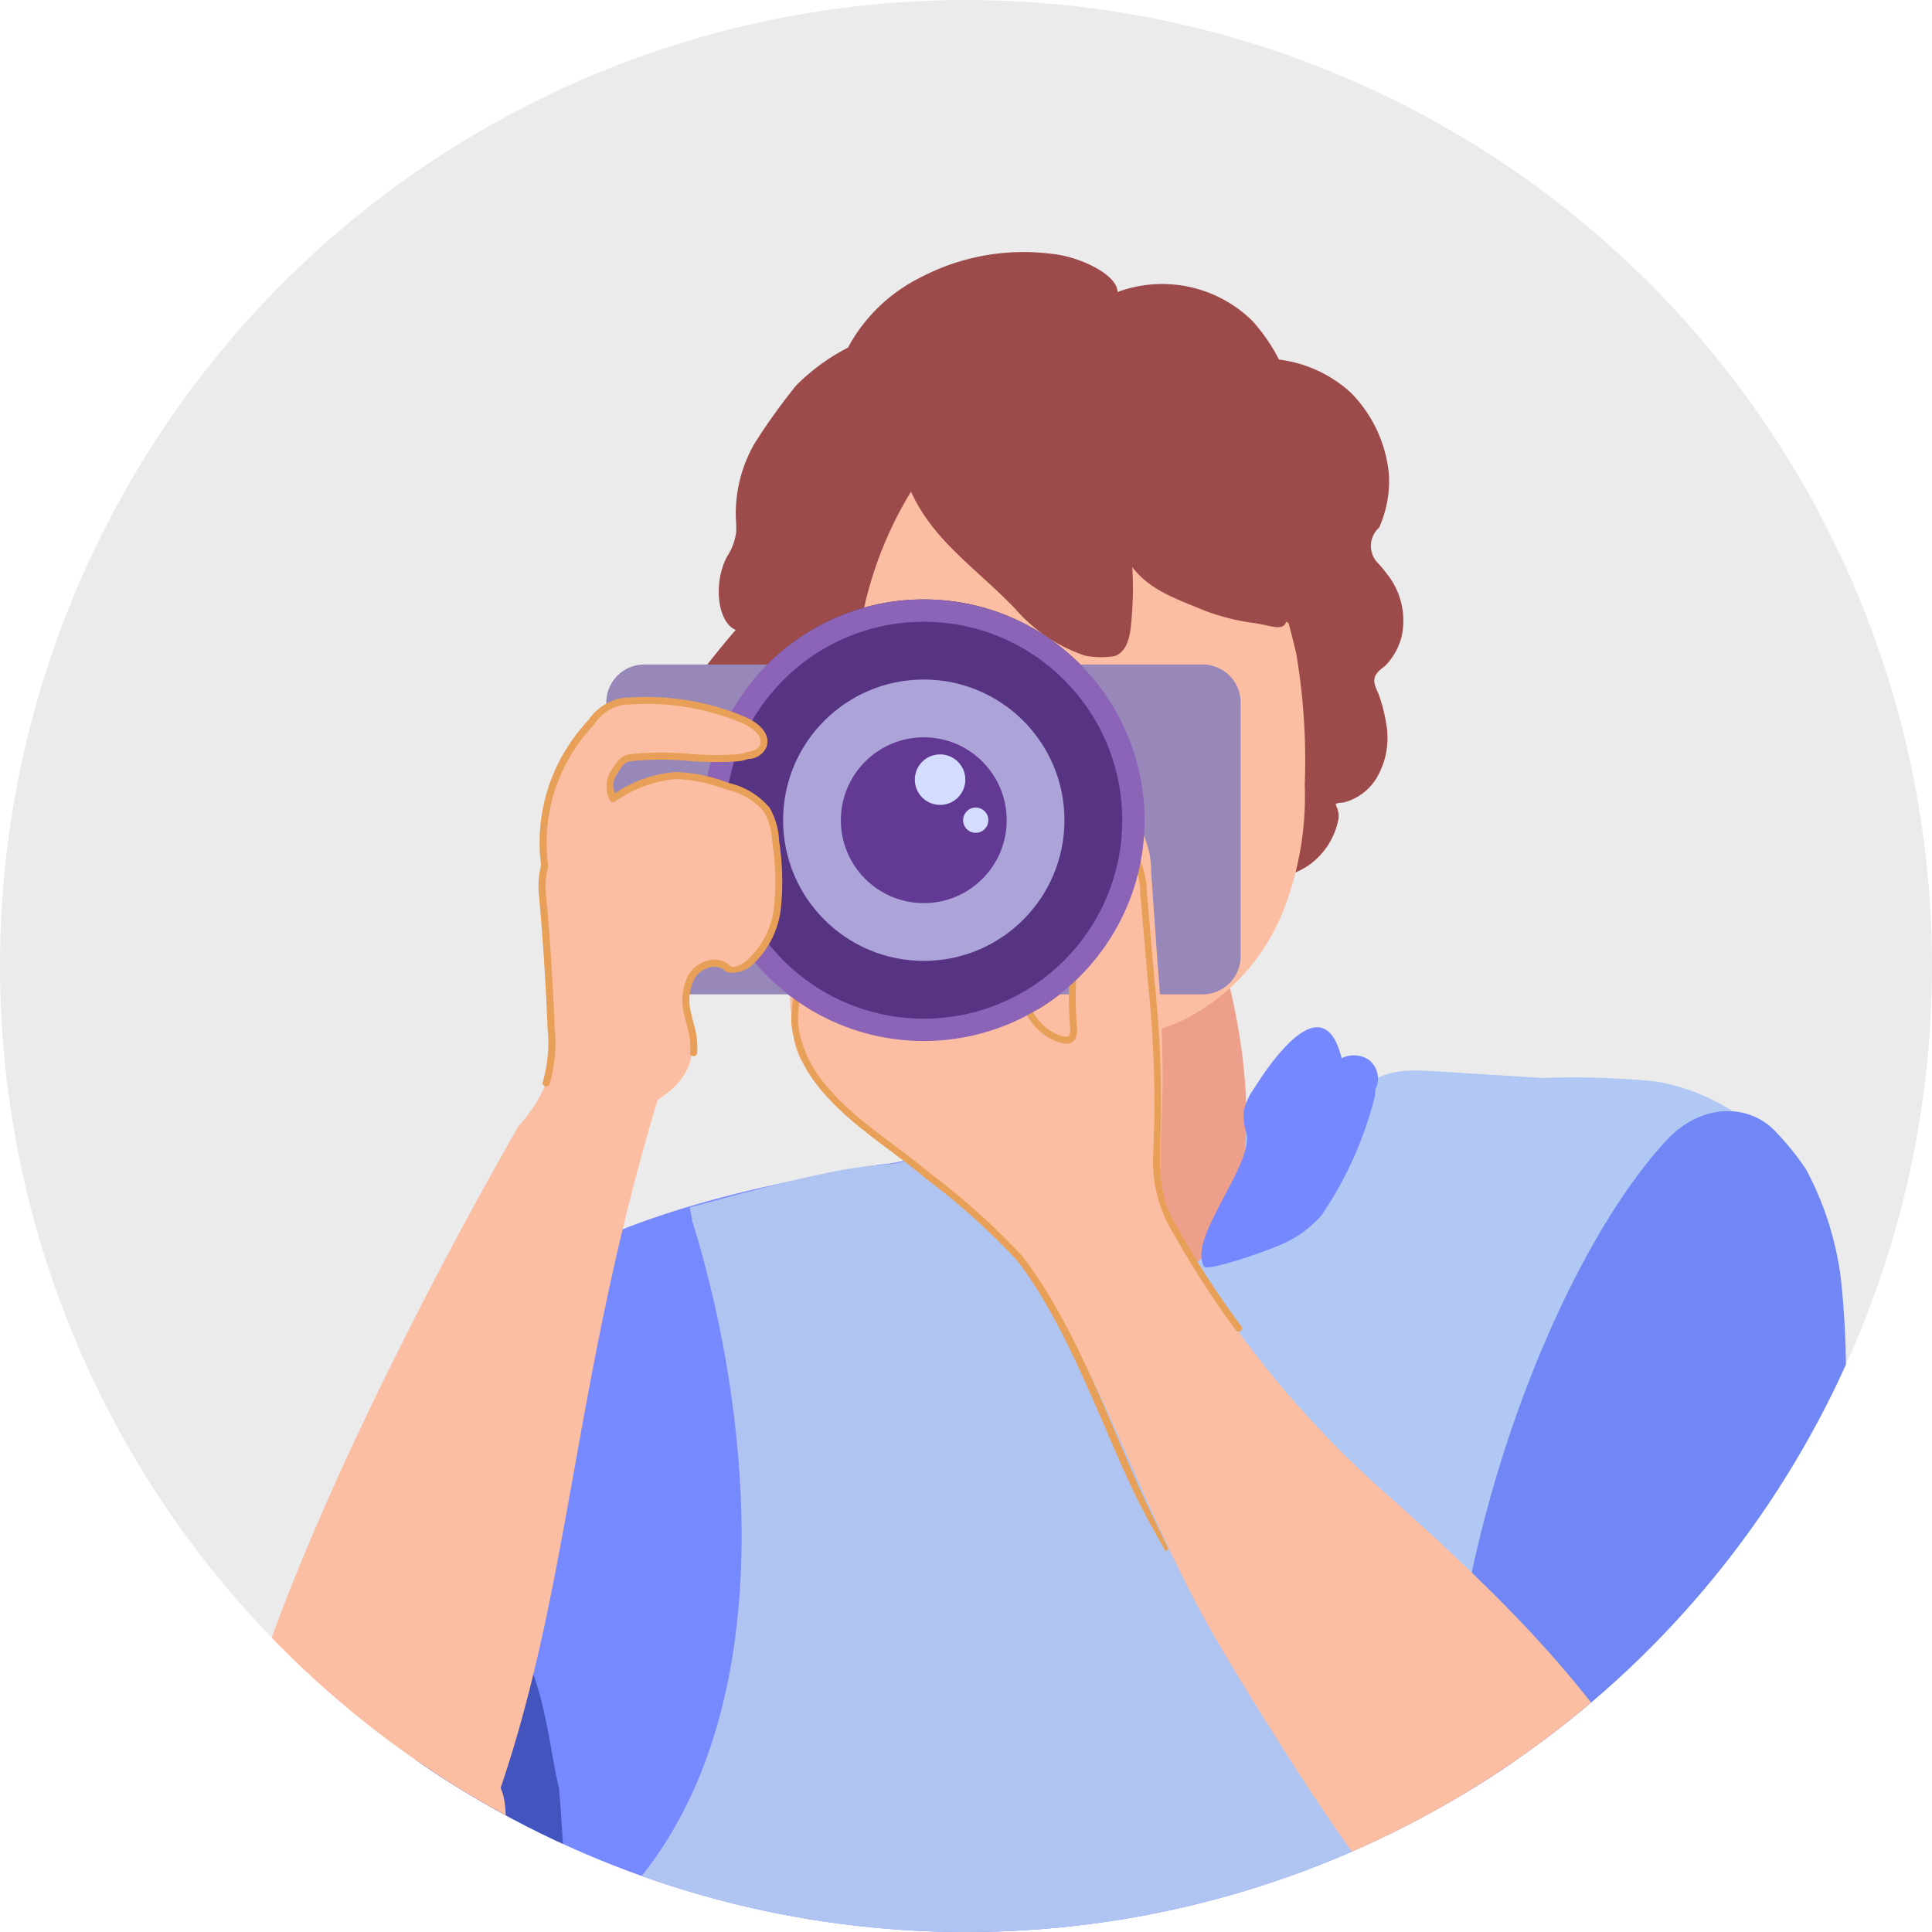 <svg xmlns="http://www.w3.org/2000/svg" xmlns:xlink="http://www.w3.org/1999/xlink" width="96" height="96" viewBox="0 0 96 96"><defs><style>.a{fill:#fff;stroke:#707070;}.b{fill:#ebebeb;}.c{clip-path:url(#a);}.d{clip-path:url(#b);}.e{fill:#7789ff;}.f{fill:#b0c4f2;}.g{fill:#b0c8f3;}.h{fill:#ed9f8b;}.i{fill:#4454bf;}.j{fill:#9d4a4a;}.k{fill:#fbbea2;}.l{fill:#7187f5;}.m{fill:#3d3a38;}.n{fill:#2d2927;}.o{fill:#5e5a58;}.p{fill:#1e1b19;}.q{fill:#938e8c;}.r{fill:none;stroke:#ffcea4;stroke-miterlimit:10;}.s{fill:#7588ff;}.t{fill:#9788b9;}.u{fill:#e8a058;}.v{fill:#8b63b7;}.w{fill:#573384;}.x{fill:#aca4d9;}.y{fill:#623a94;}.z{fill:#d4ddff;}</style><clipPath id="a"><circle class="a" cx="48" cy="48" r="48" transform="translate(0 0)"/></clipPath><clipPath id="b"><rect class="a" width="95.126" height="122.44"/></clipPath></defs><g transform="translate(-0.496 -0.248)"><circle class="b" cx="48" cy="48" r="48" transform="translate(0.496 0.249)"/><g class="c" transform="translate(0.496 0.249)"><g transform="translate(4.86 -0.22)"><g class="d" transform="translate(0)"><g transform="translate(16.019 57.468)"><path class="e" d="M137.7,184.189c-4.6.808-11.708,2.092-16.743,5.172a89.073,89.073,0,0,0-5.079,14.775,32.4,32.4,0,0,0-.061,15.477,6.449,6.449,0,0,0,1.15,2.523c.581.753,1.721,1.925,2.663,1.795.529-.143-.17.735.443.426a26.057,26.057,0,0,0,3.014-2.022,11.77,11.77,0,0,0,1.065,3.629,9.079,9.079,0,0,1,.779,2.462,12.175,12.175,0,0,1-.256,3.662c-.6,5.995-.589,6.694-.828,10.176-.242,3.5-.119,7.083-1.1,10.455a43.379,43.379,0,0,1-2.547,6.016,67.341,67.341,0,0,0-3.93,10.809c12.231,1.612,23.4,1.147,35.663-.189,7.111-.766,14.291-2.066,20.658-5.323a5.3,5.3,0,0,0,1.8-1.292,5.774,5.774,0,0,0,.832-3.719L174.98,223.6c-5.067-6.249-6.982-14.431-12.807-19.98-1.69-1.611-3.65-2.922-5.305-4.568-2.27-2.257-3.919-5.094-6.3-7.235-1.676-1.507-3.7-2.66-5.07-4.451-.608-.8-1.07-1.7-1.723-2.455a3.4,3.4,0,0,0-2.571-1.341C140.044,183.616,138.859,184.131,137.7,184.189Z" transform="translate(-114.901 -183.568)"/><path class="f" d="M178.208,226.594c-5.051-6.229-9.11-17.476-14.917-23.009-1.686-1.605-3.639-2.913-5.289-4.553-2.261-2.25-3.906-5.078-6.278-7.214-1.669-1.5-3.689-2.651-5.054-4.437-.606-.792-1.067-1.692-1.718-2.447a3.392,3.392,0,0,0-2.563-1.337c-1.159.046-2.34.56-3.5.618-2.415.128-7.179,1.495-9.518,2.111l.131.694c2.92,9.383,5.2,26.839-5.315,35.354.006-.008.421,1.556,1.195,3.481a9.047,9.047,0,0,1,.777,2.455c.022,1-.351,2.365-.41,3.73-.475,4.392-.428,6.6-.667,10.067-.24,3.494-.118,7.061-1.1,10.423a43.243,43.243,0,0,1-2.539,6,67.171,67.171,0,0,0-3.919,10.776c12.193,1.608,23.323,1.142,35.549-.19,7.089-.763,14.247-2.06,20.594-5.306a5.292,5.292,0,0,0,1.79-1.288,5.761,5.761,0,0,0,.83-3.707C176.212,247.043,178.285,238.364,178.208,226.594Z" transform="translate(-115.978 -183.581)"/></g><path class="g" d="M191.646,176.582c1.249-.754,2.38-.542,4.216-.453,1.006.073,3.117.195,4.3.276a41.282,41.282,0,0,1,5.685.177,10.484,10.484,0,0,1,4.613,2.061,14.382,14.382,0,0,1,1.6,1.707,15.329,15.329,0,0,1,1.98,4.361c.317,2.323.871,6.545,1,8.551.158,7.5-.783,9.614-1.642,17.4a10.56,10.56,0,0,1-1.257,3.535,4.274,4.274,0,0,1-3.006,2.066c-1.525.166-1.868-.748-3.076-1.693-4.3-3.358-7.839-7.61-12.183-10.909a34.278,34.278,0,0,1-5.147-4.194,51.063,51.063,0,0,1-3.278-4.732c-1.377-1.956-3.079-3.668-4.44-5.636a10.329,10.329,0,0,1-2.16-6.688,3.834,3.834,0,0,1,.921-2.3,5.07,5.07,0,0,1,1.923-1.1C184.648,177.886,188.942,178.217,191.646,176.582Z" transform="translate(-128.388 -122.621)"/><path class="h" d="M179.7,166s4.307,14-3.68,16.214c-9.765,2.711-6.62-12.905-6.9-11.392Z" transform="translate(-123.786 -117.99)"/><path class="i" d="M2.582,15.761c.913.832,2.77,2.18,4.234,2.109A2.8,2.8,0,0,0,9.1,15.761c.2-2.339-.045-3.389-1.868-8.013C5.917,5.559,4.629,1.725,1.353,0,.7,4.379-.906,8.5.676,12.738A7.007,7.007,0,0,0,2.582,15.761Z" transform="translate(18.271 79.561) rotate(17)"/><path class="j" d="M161.94,100.578c1.371.121,3.3,1.02,3.305,1.9h0a6.394,6.394,0,0,1,6.7,1.436,9.032,9.032,0,0,1,1.323,1.921,6.467,6.467,0,0,1,3.571,1.648,6.645,6.645,0,0,1,1.885,4,5.673,5.673,0,0,1-.479,2.7,1.222,1.222,0,0,0-.1,1.726c.019.022.039.043.06.063a6.236,6.236,0,0,1,.415.5,3.71,3.71,0,0,1,.753,3.069,3.19,3.19,0,0,1-.844,1.528c-.6.43-.653.686-.327,1.35a7.909,7.909,0,0,1,.387,1.477,3.921,3.921,0,0,1-.469,2.727,2.688,2.688,0,0,1-1.646,1.222c-.708.063-.217.047-.241.757a3.634,3.634,0,0,1-1.508,2.374,3.512,3.512,0,0,1-4.06-.08c-2.785-1.846-4.2-5.1-5.906-7.975-2.98-5.011-7.167-9.171-11.275-13.306-1.172-1.18-2.422-2.979-1.512-4.594a8.286,8.286,0,0,1,3.494-3.271A11.015,11.015,0,0,1,161.94,100.578Z" transform="translate(-114.575 -87.75)"/><path class="k" d="M167.739,116.386a12.9,12.9,0,0,1,2.582,4.454,40.428,40.428,0,0,1,1.543,5.109,31.809,31.809,0,0,1,.421,6.519,15.5,15.5,0,0,1-1.054,6.217,10.277,10.277,0,0,1-4.958,5.454,11.415,11.415,0,0,1-10.08-.249,10.27,10.27,0,0,1-4.99-5.71q-.076-.205-.146-.414c-1.031-3.117-2.826-6.215-3.521-9.421-.871-4.02-.925-8.628,1.708-11.789,1.714-2.057,4.307-3.166,6.879-3.91a15.417,15.417,0,0,1,6.789-.681C164.9,112.3,166.331,114.95,167.739,116.386Z" transform="translate(-112.313 -93.247)"/><path class="j" d="M145.075,123.518a4.121,4.121,0,0,1-.783,2.363c-.58.613-1.854.577-2.067-.241a5.853,5.853,0,0,1-2.92,2.482c-1.263.324-2.889-.672-2.629-1.949a2.818,2.818,0,0,1,.6-1.107q.825-1.079,1.711-2.108c-.869-.342-1.152-2.238-.442-3.626a2.948,2.948,0,0,0,.467-1.244,6.5,6.5,0,0,0-.019-.664,6.991,6.991,0,0,1,.932-3.733,30.675,30.675,0,0,1,2.065-2.877,10.2,10.2,0,0,1,4.748-2.7c.724-.175,1.691,1.806,2.423,1.93,3.945.672.233,3.626-.7,4.893A18.918,18.918,0,0,0,145.075,123.518Z" transform="translate(-107.289 -91.441)"/><path class="j" d="M157.485,115.572c.992,2.955,3.305,4.327,5.469,6.573a7.942,7.942,0,0,0,3.49,2.342,4.281,4.281,0,0,0,1.469.014c.785-.283.8-1.458.862-2.29a16.074,16.074,0,0,0,0-2.131c.883,1.156,2.171,1.567,3.513,2.131a11,11,0,0,0,2.465.642c.782.082,1.535.471,1.669-.061.308.245.778-.036,1.166.022.882.133.352-.487.707-1.3a3.553,3.553,0,0,0-.158-2.606c-1.282-3.454-4.812-8.5-8.286-9.727s-6.87-.268-10.4.767c-.539.159-1.053,1.9-1.455,2.3A6.5,6.5,0,0,0,157.485,115.572Z" transform="translate(-117.375 -91.684)"/><path class="l" d="M18.273,15.947a44.616,44.616,0,0,0-.827-8.1,15.643,15.643,0,0,0-2.2-5.285A13.457,13.457,0,0,0,13.612.855c-1.393-1.295-3.75-1.191-5.351.8C3.455,7.764-.778,22.041.122,34.068c4.1,3.742,4.9,4.884,9.029,8.583,1.227,1.1,2.668,2.163,4.216,1.969,1.279-.239,1.382-1.121,2.034-2.4A13.5,13.5,0,0,0,16.677,38.1,88.622,88.622,0,0,0,18.273,15.947Z" transform="matrix(0.996, 0.087, -0.087, 0.996, 69.922, 54.452)"/><g transform="translate(30.071 30.004)"><ellipse class="m" cx="10.971" cy="10.971" rx="10.971" ry="10.971"/><ellipse class="n" cx="9.86" cy="9.86" rx="9.86" ry="9.86" transform="translate(1.111 1.111)"/><ellipse class="o" cx="6.99" cy="6.99" rx="6.99" ry="6.99" transform="translate(3.981 3.981)"/><g transform="translate(6.851 6.851)"><ellipse class="p" cx="4.12" cy="4.12" rx="4.12" ry="4.12"/><ellipse class="q" cx="1.255" cy="1.255" rx="1.255" ry="1.255" transform="translate(3.675 0.849)"/><ellipse class="q" cx="0.627" cy="0.627" rx="0.627" ry="0.627" transform="translate(6.074 3.492)"/></g></g><path class="r" d="M190.059,162.412" transform="translate(-133.578 -116.334)"/><path class="s" d="M195.307,173.648a1.2,1.2,0,0,1,.417,1.3.825.825,0,0,0-.087.458,18.47,18.47,0,0,1-2.662,5.973,5.576,5.576,0,0,1-2.02,1.463c-1.115.475-3.667,1.322-3.811,1.091-.866-1.388,2.5-5.075,2.089-6.658a2.711,2.711,0,0,1-.119-1.086,2.96,2.96,0,0,1,.493-1.088c.874-1.389,3.464-5.158,4.365-1.521A1.338,1.338,0,0,1,195.307,173.648Z" transform="translate(-132.166 -120.777)"/><path class="t" d="M1.891,0H29.628a1.891,1.891,0,0,1,1.891,1.891V14.5a1.891,1.891,0,0,1-1.891,1.891H1.891A1.891,1.891,0,0,1,0,14.5V1.891A1.891,1.891,0,0,1,1.891,0Z" transform="translate(25.267 33.237)"/><path class="k" d="M20.366,20.283c-1.144-1.52-1.225-4.184-1.336-6.083a63.137,63.137,0,0,0-.985-7.21l-.8-4.522a4.474,4.474,0,0,0-.643-1.9,1.356,1.356,0,0,0-1.7-.426A20.288,20.288,0,0,0,14.2,9.795c.04.23.061.514-.133.645a.541.541,0,0,1-.387.046c-1.644-.27-2.488-2.086-2.969-3.682a8.227,8.227,0,0,0-.764-1.97A5.7,5.7,0,0,0,8.536,3.353,7.931,7.931,0,0,0,4.663,1.658,5.159,5.159,0,0,0,.624,2.826L.056,8.1a13.848,13.848,0,0,0,.025,2.584,2.411,2.411,0,0,0,.065.42c.259,1.05.283,2.014,1.035,2.794,3.3,3.856,8.386,5.006,12.076,8.926,3.913,4.207,6.074,9.66,10.154,15.74,1.117,1.664,3.325,4.52,4.57,6.092,3.008,3.8,7.616,9.454,11.805,11.89,1.864.967,3.432,1.906,5.522,2.108,3.11.431,4.238-1.047,5.483-2.843.9-1.411.137-4.323,0-4.375a24.563,24.563,0,0,0-1.767-3.6c-.212-.162-2.219-2.9-3.171-3.885-3.431-3.817-6.182-6.568-13.884-12.069A50.058,50.058,0,0,1,20.366,20.283Z" transform="matrix(0.995, 0.105, -0.105, 0.995, 35.44, 39.263)"/><g transform="matrix(0.995, 0.105, -0.105, 0.995, 35.535, 40.39)"><path class="u" d="M19.371,32.029c-2.063-3.4-4.2-7.922-6.957-10.791A33.991,33.991,0,0,0,7.547,17.72c-1.957-1.338-4.275-2.371-5.908-4.09A6.011,6.011,0,0,1,.1,10.935a2.417,2.417,0,0,1-.07-.412,7.193,7.193,0,0,1,.08-1.835L.882,3.06l.056-.106a4.992,4.992,0,0,1,3.93-1.21A7.679,7.679,0,0,1,8.643,3.319a5.413,5.413,0,0,1,1.4,1.423,7.352,7.352,0,0,1,.735,1.765l.04.123c.659,2.061,1.553,3.148,2.733,3.321a.366.366,0,0,0,.245-.021c.076-.052.091-.2.046-.443a19.351,19.351,0,0,1,.52-9.227.169.169,0,0,1,.081-.1,1.449,1.449,0,0,1,1.827.423,4.389,4.389,0,0,1,.668,1.861l.826,4.27a59.912,59.912,0,0,1,1.05,6.825l.039.546c.113,1.616.228,3.288,1.194,4.525a45.168,45.168,0,0,0,3.8,4.723.168.168,0,0,1-.233.243,46.06,46.06,0,0,1-3.573-4.432,6.755,6.755,0,0,1-1.425-3.726l-.134-1.855a59.393,59.393,0,0,0-1.044-6.788l-.826-4.269A4.146,4.146,0,0,0,16.007.786,1.117,1.117,0,0,0,14.666.43a19.035,19.035,0,0,0-.487,9c.03.158.109.577-.185.781a.69.69,0,0,1-.487.078c-1.318-.195-2.3-1.354-3.006-3.551l-.039-.125a7.178,7.178,0,0,0-.7-1.688A5.143,5.143,0,0,0,8.446,3.589,7.342,7.342,0,0,0,4.838,2.08,4.767,4.767,0,0,0,1.208,3.162L.44,8.73a6.772,6.772,0,0,0-.083,1.732,2.326,2.326,0,0,0,.074.425,5.716,5.716,0,0,0,1.458,2.521c1.619,1.7,3.919,2.716,5.856,4.041a34.121,34.121,0,0,1,4.911,3.556c2.786,2.894,4.958,7.3,7,10.851.563.926,1.126,1.852,1.7,2.765a.167.167,0,0,1-.05.231l0,0C21.28,34.869,19.935,32.958,19.371,32.029Z" transform="translate(0 0)"/></g><g transform="translate(30.071 30.004)"><path class="v" d="M10.971,0A10.971,10.971,0,1,1,0,10.971,10.971,10.971,0,0,1,10.971,0Z" transform="translate(0)"/><ellipse class="w" cx="9.86" cy="9.86" rx="9.86" ry="9.86" transform="translate(1.111 1.111)"/><ellipse class="x" cx="6.99" cy="6.99" rx="6.99" ry="6.99" transform="translate(3.981 3.981)"/><g transform="translate(6.851 6.851)"><ellipse class="y" cx="4.12" cy="4.12" rx="4.12" ry="4.12"/><ellipse class="z" cx="1.255" cy="1.255" rx="1.255" ry="1.255" transform="translate(3.675 0.849)"/><ellipse class="z" cx="0.627" cy="0.627" rx="0.627" ry="0.627" transform="translate(6.074 3.492)"/></g></g><path class="k" d="M123.542,148.98a2.649,2.649,0,0,0-2.394-2.76,7.655,7.655,0,0,0-2.564-.535,6.27,6.27,0,0,0-3.128,1.154c-.277-.928-.088-1.89,1.1-2.036,1.777-.218,3.314.173,5.1,0a2.041,2.041,0,0,0,.515-.117.84.84,0,0,0,.76-.48c.2-.561-.431-1.048-.98-1.283a12.093,12.093,0,0,0-5.652-.831,1.927,1.927,0,0,0-.775.155c-.388.193-.926.378-1.122.767l-.007.015a3.847,3.847,0,0,0-.314.354,8.706,8.706,0,0,0-2.008,6.77,4.247,4.247,0,0,0-.1,1.618c.2,2.155.331,4.317.417,6.479a7.19,7.19,0,0,1-.25,2.714,7.52,7.52,0,0,1-1.372,2.135s-20.685,35.473-13.147,40.649c.072.06.153.109.227.166a7.962,7.962,0,0,0,.683.5c.011.007.02.009.03.016a21.419,21.419,0,0,0,2.372,1.294,6.733,6.733,0,0,0,2.879.879,5.865,5.865,0,0,0,2.462-.694c2.145-1.019,3.308-4.12,3.308-4.12s1.01-4.295.292-5.8c3.5-10.286,3.657-20.471,7.8-34.178,0-.05,1.714-.93,1.7-2.546a10.441,10.441,0,0,0-.194-1.671,2.626,2.626,0,0,1,.194-1.947,1.243,1.243,0,0,1,1.7-.444l.022.013c.107.311.846.013,1.1-.195a4.376,4.376,0,0,0,1.431-2.817A13,13,0,0,0,123.542,148.98Z" transform="translate(-89.859 -106.929)"/><g transform="translate(21.898 34.852)"><path class="u" d="M126.2,160.919a.177.177,0,0,1-.175-.177.2.2,0,0,1,.01-.057,6.966,6.966,0,0,0,.238-2.649c-.089-2.242-.229-4.419-.414-6.47a4.384,4.384,0,0,1,.09-1.645,8.819,8.819,0,0,1,2.05-6.868,3.809,3.809,0,0,1,.308-.349,2.529,2.529,0,0,1,1.148-.941,2.109,2.109,0,0,1,.844-.173,12.6,12.6,0,0,1,5.773.953c.649.274,1.317.832,1.078,1.5a.99.99,0,0,1-.9.595,1.955,1.955,0,0,1-.52.118,16.059,16.059,0,0,1-2.62-.034,14.288,14.288,0,0,0-2.727.034c-.344.043-.49.38-.622.581a.979.979,0,0,0-.137,1.007,6.2,6.2,0,0,1,3.02-1.055,7.877,7.877,0,0,1,2.624.542,3.732,3.732,0,0,1,2.044,1.24,3.691,3.691,0,0,1,.469,1.667,13.079,13.079,0,0,1,.091,3.269,4.523,4.523,0,0,1-1.493,2.928,1.557,1.557,0,0,1-1.1.319c-.132-.039-.2-.062-.25-.15a.826.826,0,0,0-.617-.123,1.234,1.234,0,0,0-.818.538,2.425,2.425,0,0,0-.173,1.814c.05.227.111.452.172.677a3.772,3.772,0,0,1,.111,1.21.175.175,0,0,1-.162.187h-.014a.175.175,0,0,1-.175-.162,3.293,3.293,0,0,0-.1-1.144c-.062-.231-.125-.463-.175-.7a2.746,2.746,0,0,1,.219-2.074,1.587,1.587,0,0,1,1.054-.695,1.15,1.15,0,0,1,.925.219.285.285,0,0,0,.2.126,1.233,1.233,0,0,0,.685-.32,4.164,4.164,0,0,0,1.368-2.7,12.794,12.794,0,0,0-.091-3.181,3.43,3.43,0,0,0-.412-1.513,3.354,3.354,0,0,0-1.863-1.1,7.789,7.789,0,0,0-2.507-.525,6.161,6.161,0,0,0-3.038,1.127.175.175,0,0,1-.241-.053.167.167,0,0,1-.02-.046,1.5,1.5,0,0,1,.116-1.521c.19-.29.427-.682.872-.737a14.7,14.7,0,0,1,2.8-.036,15.514,15.514,0,0,0,2.56.034,1.9,1.9,0,0,0,.469-.107c.382-.054.583-.174.657-.376.169-.473-.506-.9-.886-1.062a12.214,12.214,0,0,0-5.617-.925,1.776,1.776,0,0,0-.706.136,2.16,2.16,0,0,0-1,.8.284.284,0,0,1-.041.061,3.721,3.721,0,0,0-.3.338A8.459,8.459,0,0,0,126.3,149.9a.168.168,0,0,1,0,.083,4.092,4.092,0,0,0-.089,1.551c.187,2.057.327,4.239.417,6.487a7.284,7.284,0,0,1-.257,2.78A.175.175,0,0,1,126.2,160.919Z" transform="translate(-125.822 -141.56)"/></g></g></g></g></g></svg>